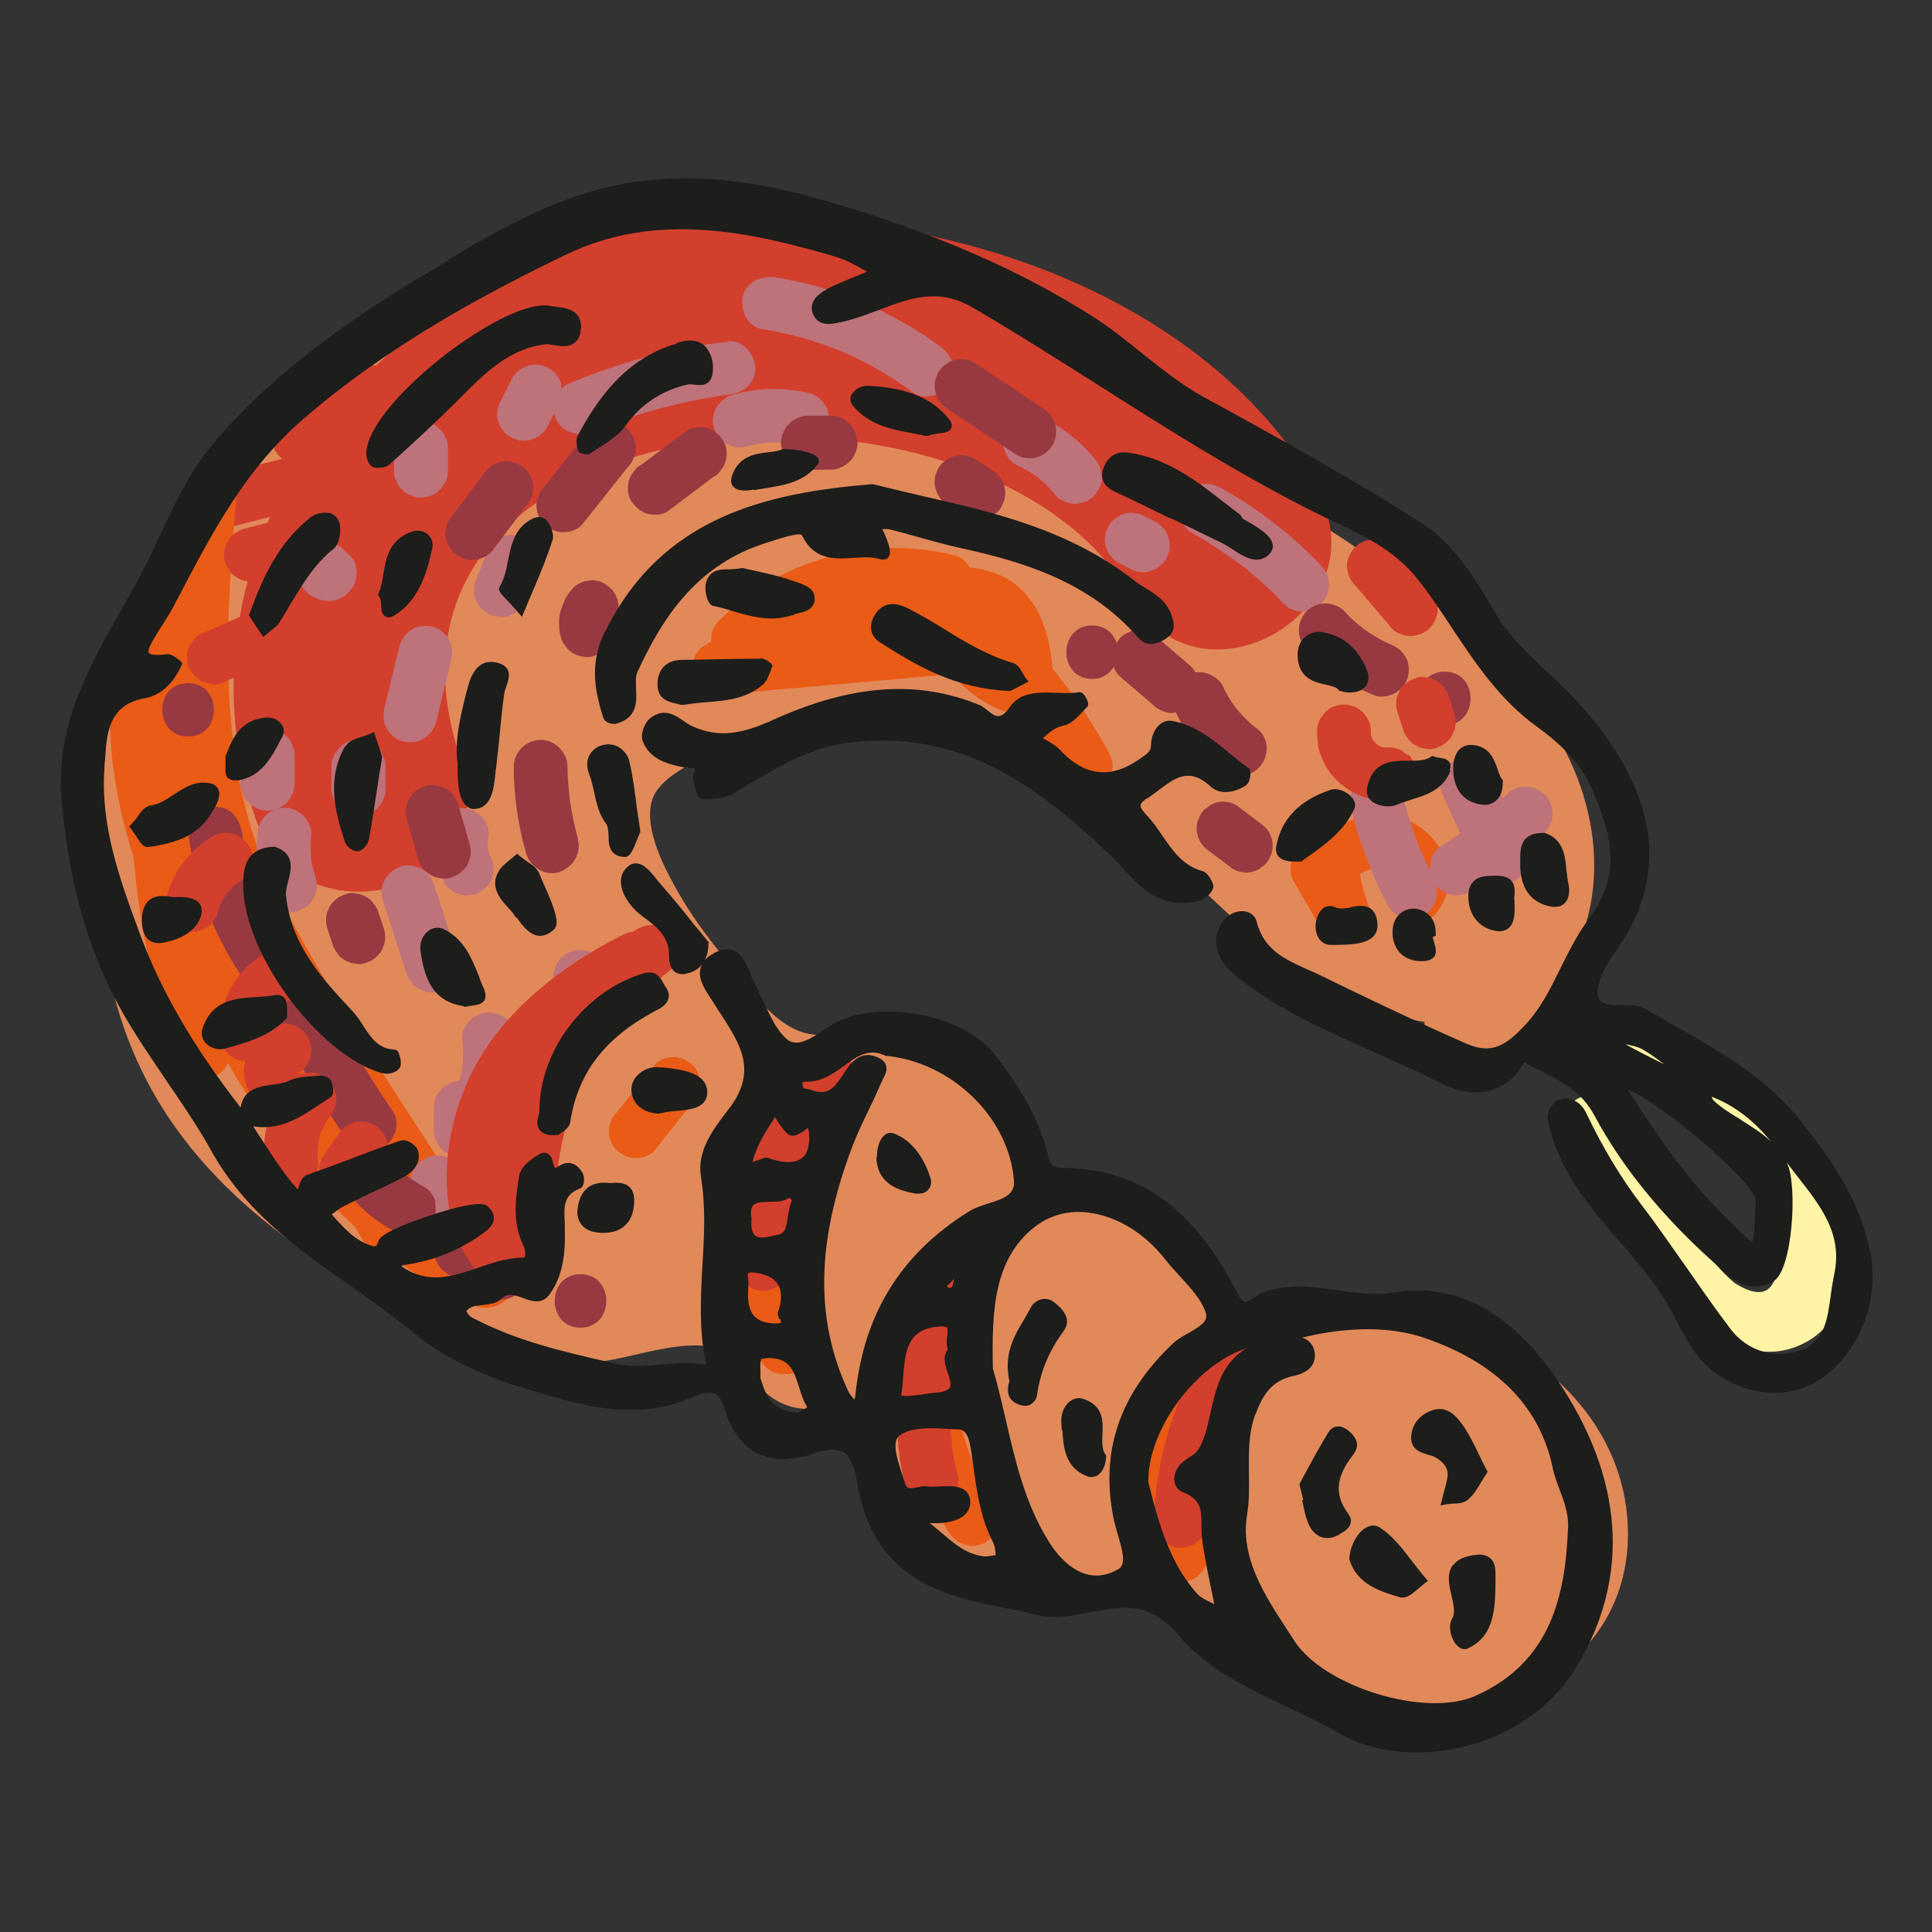 <?xml version="1.0" encoding="UTF-8"?>
<svg id="Laag_1" data-name="Laag 1" xmlns="http://www.w3.org/2000/svg" viewBox="0 0 64 64">
  <rect x="0" y="0" width="64" height="64" fill="#333333" stroke="none"/>
  <defs>
    <style>
      .cls-1 {
        fill: #1d1d1b;
      }

      .cls-1, .cls-2, .cls-3, .cls-4, .cls-5, .cls-6, .cls-7 {
        stroke-width: 0px;
      }

      .cls-2 {
        fill: #d23f2c;
      }

      .cls-3 {
        fill: #e18959;
      }

      .cls-4 {
        fill: #be727a;
      }

      .cls-5 {
        fill: #983941;
      }

      .cls-6 {
        fill: #fff4a6;
      }

      .cls-7 {
        fill: #ea5b16;
      }
    </style>
  </defs>
  <path class="cls-3" d="m48.83,44.06c-1.64-.6-3.45-.74-5.17-.56-.79.09-1.72.34-2.51.12-.92-.25-1.26-1.27-1.84-1.93-1.19-1.35-2.72-1.73-4.43-1.84-1.09-.07-.94-.92-1.13-1.81-.16-.73-.39-1.48-.76-2.14-.77-1.35-2.1-2.01-3.65-1.87-.98.09-2.09.52-3.04.05-.85-.42-1.49-1.35-2.08-2.07-.61-.74-1.2-1.5-1.69-2.34-.46-.79-1.21-2.17-.94-3.13.22-.78,1.33-1.25,1.99-1.58.89-.45,1.85-.77,2.83-.97,3.79-.81,7.63.27,10.54,2.78,2.84,2.43,5.14,5.52,8.83,6.74.46.15.93.27,1.41.34-.04.47.23,1.01.82,1.08,1.4.18,2.74-.58,3.34-1.86.04-.1.06-.2.07-.32,2.16-2.74,1.62-6.46-.36-9.16-2.31-3.14-5.91-5.34-9.15-7.39-3.51-2.23-7.02-4.59-10.73-6.49-3.44-1.75-7.28-3.01-11.18-2.67-4,.34-7.02,2.42-9.74,5.24-2.55,2.65-5.25,5.42-6.6,8.9-1.43,3.7-.86,8.17.15,11.91,1.03,3.82,3.43,6.43,6.64,8.61,1.58,1.08,3.21,2.2,4.99,2.93,1.7.7,3.32.73,5.1.36.84-.18,1.69-.43,2.56-.42,1.04,0,1.33.55,1.96,1.26.49.56,1.06.87,1.82.84.49-.02.97-.27,1.44-.08.52.21.76.81.92,1.31.52,1.57.71,3.17,2.35,3.97,1.55.75,3.35.46,4.98.84,3.89.92,7.14,4.01,11.32,3.86,3.16-.11,5.87-2.16,6.03-5.44.16-3.28-2.12-5.96-5.08-7.05l-.02-.03Z"/>
  <path class="cls-2" d="m43.64,16.22c-4.47-7.81-16.4-10.61-24.59-8.06-2.51.78-4.76,2.17-6.59,3.95-.12-.02-.23,0-.35.02-.44.1-.88.19-1.32.29-.21.04-.42.22-.53.41-.06.1-.1.21-.11.33-.02.1,0,.19,0,.28-.23.1-.47.2-.7.3-.11.05-.19.13-.25.23-.08.09-.13.19-.16.3-.06.21-.04.5.09.68.06.09.13.18.22.25-.7.18-1.41.35-2.11.53-.45.12-.76.64-.62,1.09.15.46.61.74,1.09.62.42-.11.83-.21,1.24-.32-1.34,3.06-1.66,6.55-.49,9.98,1.46,4.29,8.3,2.45,6.82-1.89-4.2-12.3,17.32-13.95,22.21-5.42,2.27,3.96,8.38.39,6.12-3.58h0Z"/>
  <path class="cls-7" d="m36.73,24.92c-.54-.98-1.16-1.9-1.86-2.77-.08-.79-.24-1.58-.7-2.23-.51-.73-1.25-1.04-2.05-1.12-.1-.19-.27-.36-.55-.42-2.77-.66-5.74.15-7.75,2.18-.23.23-.28.48-.26.7-.07.04-.14.07-.2.11-.74.4-.43,1.73.44,1.65,2.58-.23,5.15-.46,7.74-.69.57.69,1.35,1.2,2.27,1.39h.02c.5.67.97,1.37,1.38,2.12.55,1,2.08.11,1.53-.89h0Z"/>
  <path class="cls-7" d="m47.88,28.51c-.2-.53-.59-1.03-1.12-1.27-.79-.38-1.59-.26-2.34.06-.09-.04-.19-.06-.29-.05-.42.02-.75.31-.85.71-.03.02-.05.04-.09.05-.39.27-.58.77-.32,1.21.28.49.56.96.84,1.45.22.38.71.53,1.11.36.37-.16.67-.63.51-1.04-.12-.33-.22-.66-.27-1v-.05s.04-.02.05-.03c0,0,.04-.02.05-.02-.02,0-.03,0-.06.02.11-.04.2-.08.31-.11.05-.02.11-.03.16-.04h.27s.04.02.07.02c.03,0,.04.03.07.04,0,0,.02,0,.04.02l.02.02s.06.05.11.1c0,0,0,.02.02.04.02.03.03.05.04.08,0-.02,0-.03,0-.04,0,.02,0,.04.02.05v.04h0c-.11.16-.19.32-.19.52,0,.22.1.48.26.63.33.3.94.38,1.25,0,.26-.32.4-.63.44-1.03.03-.25-.02-.51-.11-.74h0Z"/>
  <path class="cls-7" d="m46.21,29.13h0s-.04.06,0,0Z"/>
  <path class="cls-7" d="m46.2,29.07h0s0,.04.02.05h0s0-.03-.02-.04h0Z"/>
  <path class="cls-7" d="m45.15,28.89c.08-.03.05-.02,0,0h0Z"/>
  <path class="cls-7" d="m22.94,35.28c-.17-.15-.39-.27-.63-.26-.22,0-.49.08-.63.26l-1.24,1.56c-.09.08-.15.18-.19.28-.05.11-.08.22-.08.35,0,.22.1.48.26.63.17.15.39.27.63.26.22,0,.49-.08.63-.26.42-.52.83-1.04,1.24-1.56.09-.08.15-.18.19-.28.05-.11.08-.22.08-.35,0-.22-.1-.48-.26-.63Z"/>
  <path class="cls-7" d="m28.01,36.28c-.31-.31-.96-.38-1.25,0-1.89,2.43-2.56,5.67-1.62,8.63.35,1.08,2.05.62,1.71-.47-.73-2.31-.34-4.97,1.16-6.9.29-.38.37-.89,0-1.25h0Z"/>
  <path class="cls-7" d="m32.97,49.87c-1.12-1.76-1.56-3.76-1.31-5.84.05-.48-.45-.89-.89-.89-.52,0-.83.41-.89.89-.27,2.34.29,4.75,1.56,6.74.26.41.79.57,1.21.32.4-.24.58-.81.32-1.21h0Z"/>
  <path class="cls-7" d="m39.64,47.72c.09-.43.22-.87.38-1.27.18-.43-.19-.99-.62-1.09-.51-.12-.9.16-1.09.62-.73,1.82-.74,3.95-.04,5.78.17.43.6.78,1.09.62.42-.13.8-.63.62-1.09-.15-.4-.27-.81-.35-1.24,0-.03-.06-.36-.04-.22,0-.09-.02-.19-.03-.27-.02-.23-.03-.46-.03-.69,0-.21,0-.43.04-.65,0-.04,0-.09.02-.14,0,.08,0,.07,0-.04.02-.11.04-.21.05-.32Z"/>
  <path class="cls-7" d="m16.88,42.05c-.11-.16-.2-.33-.31-.49-.04-.13-.12-.27-.23-.36-2.37-3.72-4.94-7.39-7-11.28-2.21-4.17-1.9-8.85-1.51-13.41.09-1.06-1.41-1.1-1.73-.24-.63,1.66-1.09,3.36-1.38,5.1-.41-.09-.84.08-.93.61-.35,2.14-.03,4.33.64,6.44.19,2.27.67,4.51,1.43,6.67.27.77,1.43.82,1.69.12,1.14,2,2.52,3.89,4.21,5.43.18.3.35.6.52.9.27.46.7.51,1.04.35.73.51,1.52.98,2.36,1.35.74.33,1.73-.39,1.21-1.21h0Z"/>
  <path class="cls-4" d="m17.73,18.17c-.05-.11-.13-.19-.23-.25-.09-.08-.19-.13-.3-.16-.08,0-.16-.02-.24-.04-.16,0-.31.04-.44.12-.06.04-.12.09-.18.14-.11.11-.19.24-.23.39l-.38.94c-.04.12-.04.24-.02.35,0,.12.04.23.11.33.05.11.13.19.23.25.09.08.19.13.3.16.08,0,.16.02.24.04.16,0,.31-.04.44-.12.06-.04.12-.09.18-.14.11-.11.19-.24.23-.39l.38-.94c.04-.12.04-.24.02-.35,0-.12-.04-.23-.11-.33Z"/>
  <path class="cls-4" d="m14.86,21.17c-.11-.19-.32-.36-.53-.41-.23-.05-.48-.04-.68.09-.19.12-.35.3-.41.53-.17.7-.34,1.39-.51,2.09-.05.23-.03.48.09.68.11.19.32.36.53.41.23.05.48.04.68-.09.19-.12.35-.3.41-.53.17-.7.34-1.39.51-2.09.05-.23.03-.48-.09-.68Z"/>
  <path class="cls-4" d="m12.69,25.05c-.04-.11-.1-.2-.19-.28-.08-.09-.18-.15-.28-.19-.11-.05-.22-.08-.35-.08-.08,0-.16.02-.24.04-.15.04-.28.12-.39.23-.04.06-.09.12-.14.18-.08.14-.12.28-.12.44v.75c0,.12.02.24.08.35.04.11.1.2.19.28.08.09.18.15.28.19.11.05.22.08.35.08.08,0,.16-.02.24-.04.15-.04.28-.12.39-.23.04-.06.09-.12.14-.18.08-.14.12-.28.12-.44v-.75c0-.12-.02-.24-.08-.35Z"/>
  <path class="cls-4" d="m16.22,28.34h0c-.03-.08-.04-.16-.06-.24,0-.11-.02-.22,0-.33,0,.03,0,.04,0,.07.03-.1.04-.2.02-.3,0-.12-.04-.23-.11-.33-.05-.11-.13-.19-.23-.25-.09-.08-.19-.13-.3-.16-.23-.05-.48-.04-.68.09-.19.12-.36.3-.41.53-.04.17-.06.35-.06.52,0,.18.03.35.04.51.04.27.15.53.27.77.05.11.13.19.23.25.09.08.19.13.3.16.12.04.24.04.35.02.12,0,.23-.04.33-.11.19-.12.35-.3.41-.53.05-.24.03-.47-.09-.68h0Z"/>
  <path class="cls-4" d="m15.17,31.75c-.27-.81-.52-1.63-.79-2.43-.07-.22-.2-.42-.41-.53-.19-.12-.47-.16-.68-.09-.44.14-.77.62-.62,1.09.27.81.52,1.63.79,2.43.07.22.2.42.41.53.19.12.47.16.68.09.44-.14.77-.62.62-1.09Z"/>
  <path class="cls-4" d="m10.47,29.11c-.07-.2-.12-.42-.16-.64-.03-.27-.03-.55,0-.82.03-.21-.12-.49-.26-.63-.15-.15-.41-.27-.63-.26-.23,0-.47.09-.63.26l-.14.18c-.08.14-.12.28-.12.44-.04.29-.04.58,0,.88.04.36.1.72.22,1.05.08.22.2.41.41.53.19.12.47.16.68.09s.42-.2.53-.41c.11-.2.17-.46.09-.68h0Z"/>
  <path class="cls-4" d="m9.68,24.67c-.04-.11-.1-.2-.19-.28-.08-.09-.18-.15-.28-.19-.11-.05-.22-.08-.35-.08l-.24.04c-.15.04-.28.12-.39.23-.16.18-.26.39-.26.63v.94c0,.12.02.24.08.35.04.11.1.2.19.28.08.09.18.15.28.19.11.05.22.08.35.08.08,0,.16-.02.24-.04.15-.04.28-.12.39-.23.16-.18.26-.39.26-.63v-.94c0-.12-.02-.24-.08-.35Z"/>
  <path class="cls-4" d="m11.79,18.75c-.03-.12-.08-.21-.16-.3-.04-.06-.1-.1-.16-.14l-.07-.09c-.11-.11-.24-.19-.39-.23-.08,0-.16-.02-.24-.04-.16,0-.31.04-.44.12-.15.1-.25.19-.35.35-.1.16-.12.29-.13.48h0c0,.08.04.35.04.24v.02c.03.08.06.15.1.23,0,0,0,0,0,.02.11.16.2.27.37.36h.02c.07.04.15.07.23.1h.02s.16.03.24.04h0c.17,0,.33-.04.48-.13.07-.04.14-.09.19-.15s.12-.12.15-.19c.06-.1.1-.21.11-.33.03-.12.02-.24-.02-.35h0Z"/>
  <path class="cls-4" d="m14.76,14.5c-.04-.11-.1-.2-.19-.28-.08-.09-.18-.15-.28-.19-.11-.05-.22-.08-.35-.08l-.24.04c-.15.04-.28.12-.39.23-.04.06-.09.12-.14.18-.08.14-.12.28-.12.44v.75c0,.12.02.24.08.35.04.11.1.2.19.28.08.09.18.15.28.19.11.05.22.08.35.08l.24-.04c.15-.04.28-.12.39-.23.04-.06.09-.12.14-.18.08-.14.12-.28.12-.44v-.75c0-.12-.02-.24-.08-.35Z"/>
  <path class="cls-4" d="m24.13,11.32c-1.86.2-3.63.68-5.36,1.42-.07.03-.12.09-.18.14,0-.05,0-.1,0-.15-.03-.12-.08-.21-.16-.3-.06-.1-.14-.17-.25-.23-.07-.03-.14-.06-.21-.09-.16-.04-.31-.04-.47,0-.07.03-.14.06-.21.09-.13.08-.24.19-.32.32-.12.25-.25.5-.38.75-.06.1-.1.21-.11.33-.03.12-.02.24.02.35.03.12.08.21.16.3.06.1.14.17.25.23.07.03.14.06.21.09.16.04.31.04.47,0,.07-.03.14-.06.21-.09.13-.08.24-.19.32-.32.08-.16.16-.32.24-.48.02.1.04.19.09.27.28.44.75.51,1.21.32t.04-.02c.05-.03.12-.04.17-.07.09-.04.17-.07.26-.1.19-.08.4-.15.6-.21.37-.12.75-.24,1.13-.34.38-.1.76-.19,1.15-.27.21-.04.42-.08.63-.11,0,0,.12-.02.16-.03.11-.02.22-.03.33-.04.46-.05.91-.37.89-.89-.02-.43-.39-.94-.89-.89h0Z"/>
  <path class="cls-4" d="m19.67,14.27h0s-.05.02,0,0Z"/>
  <path class="cls-4" d="m27.34,13.43c-.12-.19-.3-.35-.53-.41-.84-.19-1.71-.18-2.54.06-.21.06-.42.21-.53.41-.12.19-.16.47-.09.68.14.45.61.75,1.09.62.16-.04.33-.08.49-.11.29-.03.58-.03.88,0,.08,0,.15.03.23.04.23.05.48.04.68-.09.19-.11.36-.32.41-.53.05-.23.04-.48-.09-.68h0Z"/>
  <path class="cls-4" d="m31.14,11.47c-1.6-1.17-3.49-1.97-5.44-2.28-.45-.07-.97.12-1.09.62-.1.42.13,1.01.62,1.09,1.9.31,3.46.96,5.03,2.11.37.27,1,.08,1.21-.32.25-.46.08-.92-.32-1.21h0Z"/>
  <path class="cls-4" d="m36.46,15.55c-.04-.15-.12-.28-.23-.39-.22-.28-.48-.52-.76-.74-.28-.22-.58-.41-.91-.55-.1-.06-.21-.1-.33-.11-.12-.03-.24-.02-.35.02-.2.05-.42.21-.53.41-.11.2-.16.45-.09.68.06.2.2.44.41.53.25.11.48.25.69.4.23.19.44.39.62.62.08.09.18.15.28.19.11.05.22.08.35.08.22,0,.48-.1.63-.26.15-.17.27-.39.26-.63,0-.08-.02-.16-.04-.24h0Z"/>
  <path class="cls-4" d="m38.72,17.83c-.03-.07-.06-.14-.09-.21-.08-.13-.19-.24-.32-.32-.12-.06-.25-.12-.38-.19-.1-.06-.21-.1-.33-.11-.12-.03-.24-.02-.35.02-.12.03-.21.08-.3.16-.1.06-.17.14-.23.25-.03.07-.06.14-.09.21-.04.16-.04.31,0,.47.03.07.06.14.09.21.08.13.19.24.32.32.12.06.25.12.38.19.1.06.21.1.33.11.12.03.24.02.35-.02.12-.03.21-.08.3-.16.1-.06.17-.14.23-.25.03-.07.06-.14.09-.21.04-.16.04-.31,0-.47Z"/>
  <path class="cls-4" d="m43.77,18.74c-.98-1.03-2.12-1.91-3.37-2.6-.41-.22-.98-.12-1.21.32-.22.42-.12.97.32,1.21.58.32,1.12.69,1.65,1.08.02.02.04.03.06.04.06.05.13.11.19.16.12.11.26.21.38.33.26.23.5.47.73.72.32.34.94.35,1.25,0,.33-.36.35-.89,0-1.25h0Z"/>
  <path class="cls-4" d="m51.17,26.32c-.17-.15-.39-.27-.63-.26-.23,0-.47.09-.63.26-.04.04-.09.09-.13.14-.14-.31-.28-.63-.42-.94-.09-.19-.34-.35-.53-.41-.21-.06-.5-.04-.68.09s-.35.3-.41.53c-.05.25-.02.45.09.68.18.4.36.81.54,1.2-.19.13-.39.27-.59.39-.28.15-.43.49-.42.81-.07-.14-.14-.27-.2-.42-.03-.06-.04-.14-.09-.19-.05-.13-.11-.26-.15-.39-.19-.5-.34-1-.46-1.51-.11-.45-.65-.76-1.09-.62-.47.15-.73.6-.62,1.09.27,1.12.69,2.2,1.22,3.22.21.41.82.57,1.21.32.35-.22.48-.6.39-.97.28.32.72.42,1.11.2.2-.11.4-.23.58-.35.07.04.14.08.21.1.21.06.5.04.68-.09s.35-.3.41-.53c.04-.16.02-.31-.02-.46.22-.2.43-.41.63-.63.16-.18.26-.39.26-.63,0-.22-.1-.48-.26-.63h0Z"/>
  <path class="cls-4" d="m19.85,31.73c-.15-.15-.41-.27-.63-.26-.23,0-.47.09-.63.26-.16.18-.26.39-.26.63v1.32c0,.23.1.47.26.63.15.15.41.27.63.26.23,0,.47-.09.63-.26.16-.18.26-.39.26-.63v-1.32c0-.23-.1-.47-.26-.63Z"/>
  <path class="cls-4" d="m17.1,34.43c0-.12-.02-.24-.08-.35-.04-.11-.1-.2-.19-.28-.15-.15-.41-.27-.63-.26-.23,0-.47.09-.63.26-.15.16-.29.4-.26.63.04.33.04.65,0,.97-.02.13-.06.27-.09.41-.07,0-.13.02-.2.03-.15.04-.28.12-.39.23-.04.06-.09.12-.14.18-.08.14-.12.28-.12.44v.75c0,.12.02.24.08.35.04.11.1.2.19.28.08.09.18.15.28.19.11.05.22.08.35.08.08,0,.16-.02.24-.04.15-.04.28-.12.39-.23.04-.06.09-.12.14-.18.08-.14.12-.28.12-.44v-.26c.34-.05.61-.28.73-.63.22-.67.3-1.42.21-2.12h0Z"/>
  <path class="cls-4" d="m15.64,39.28c-.13-.19-.26-.37-.39-.56-.05-.11-.13-.19-.23-.25-.09-.08-.19-.13-.3-.16-.12-.04-.24-.04-.35-.02-.12,0-.23.04-.33.11-.06.04-.12.09-.18.14-.11.11-.19.24-.23.39,0,.08-.02.16-.04.24,0,.16.04.31.12.44.13.19.26.37.39.56.05.11.13.19.23.25.09.08.19.13.3.16.12.04.24.04.35.02.12,0,.23-.04.33-.11.06-.04.12-.09.18-.14.11-.11.19-.24.23-.39,0-.08.02-.16.04-.24,0-.16-.04-.31-.12-.44Z"/>
  <path class="cls-5" d="m6.23,22.63c-1.14,0-1.14,1.77,0,1.77s1.14-1.77,0-1.77Z"/>
  <path class="cls-5" d="m14.44,39.83c-.07-.21-.2-.42-.41-.53-.19-.1-.36-.21-.53-.34-.21-.17-.4-.36-.57-.57-.09-.12-.17-.25-.24-.37h0c.38-.24.6-.81.32-1.21-.87-1.25-1.62-2.58-2.25-3.97-.12-.25-.38-.38-.66-.42-.03-.19-.1-.36-.23-.52-.04-.04-.06-.08-.1-.12t-.02-.03c-.06-.09-.13-.18-.19-.27-.12-.19-.25-.37-.36-.56-.2-.35-.39-.71-.56-1.08-.02-.04-.07-.18-.08-.19-.04-.11-.08-.2-.12-.31-.06-.19-.12-.37-.17-.56-.06-.21-.12-.42-.16-.65-.03-.11-.04-.21-.06-.33,0-.04-.05-.37-.03-.18-.06-.46-.36-.91-.89-.89-.42.02-.95.39-.89.89.26,2.04,1.05,3.91,2.35,5.51.12.15.31.22.5.24.02.12.04.23.1.35.61,1.35,1.35,2.66,2.2,3.88h0c-.19.12-.35.3-.41.53-.05.24-.03.46.09.68.44.84,1.18,1.57,2.03,1.99.21.11.44.15.68.09.2-.05.42-.21.53-.41.11-.2.16-.45.09-.68h0Z"/>
  <path class="cls-5" d="m17.44,41.93c-.07-.22-.2-.42-.41-.53-.44-.25-.89-.5-1.32-.74-.2-.12-.46-.15-.68-.09-.2.05-.42.21-.53.41-.11.2-.16.45-.09.68.07.22.2.42.41.53l1.32.74c.2.12.46.15.68.09.2-.05.42-.21.53-.41.11-.2.16-.45.09-.68Z"/>
  <path class="cls-5" d="m19.23,42.21c-1.14,0-1.14,1.77,0,1.77s1.14-1.77,0-1.77Z"/>
  <path class="cls-5" d="m12.73,30.81c-.06-.19-.12-.37-.19-.57-.03-.12-.08-.21-.16-.3-.06-.1-.14-.17-.25-.23-.1-.06-.21-.1-.33-.11-.12-.03-.24-.02-.35.02-.07.03-.14.06-.21.09-.13.08-.24.19-.32.32-.03.07-.06.14-.09.21-.04.16-.04.31,0,.47.06.19.12.37.19.57.03.12.08.21.16.3.06.1.14.17.25.23.1.06.21.1.33.11.12.03.24.02.35-.02.07-.03.14-.06.21-.09.13-.08.24-.19.32-.32.03-.07.06-.14.09-.21.04-.16.04-.31,0-.47Z"/>
  <path class="cls-5" d="m15.56,27.98c-.12-.44-.25-.88-.38-1.32-.06-.21-.21-.42-.41-.53-.1-.06-.21-.1-.33-.11-.12-.03-.24-.02-.35.02-.21.07-.42.2-.53.41-.11.21-.16.45-.09.68l.38,1.32c.06.21.21.42.41.53.1.06.21.1.33.11.12.03.24.02.35-.02.21-.07.42-.2.53-.41.12-.21.16-.45.09-.68Z"/>
  <path class="cls-5" d="m19.15,27.8c-.12-.42-.2-.84-.27-1.27-.04-.37-.08-.75-.08-1.13,0-.46-.41-.9-.89-.89s-.89.39-.89.89c0,.96.14,1.94.41,2.87.12.44.63.77,1.09.62.45-.15.75-.61.62-1.09h0Z"/>
  <path class="cls-5" d="m20.41,20.46c.05-.11.08-.22.08-.35s-.02-.24-.08-.35c-.04-.11-.1-.2-.19-.28-.06-.04-.12-.09-.18-.14-.14-.08-.28-.12-.44-.12l-.24.04c-.15.04-.28.12-.39.23-.07.08-.13.17-.19.25-.02.03-.04.06-.05.1-.06.12-.12.27-.16.4-.04.14-.05.28-.05.43s.02.3.06.44c.03.12.08.21.16.3.06.1.14.17.25.23.1.06.21.1.33.11.12.03.24.02.35-.02.07-.03.14-.06.21-.09.13-.08.24-.19.32-.32.03-.07.06-.14.09-.21.04-.14.04-.27,0-.42v-.02s.02-.04.04-.06c0,0-.02.03-.03.04v-.02c.04-.05.09-.11.12-.18h0Z"/>
  <path class="cls-5" d="m20.8,14.22c-.17-.15-.39-.27-.63-.26-.22,0-.48.08-.63.26-.5.63-1,1.26-1.5,1.89-.09.08-.15.18-.19.28-.05.11-.08.22-.08.35,0,.22.1.48.26.63.17.15.39.27.63.26.22,0,.48-.08.63-.26.5-.63,1-1.26,1.5-1.89.09-.08.15-.18.19-.28.05-.11.08-.22.08-.35,0-.22-.1-.48-.26-.63Z"/>
  <path class="cls-5" d="m17.63,15.93c-.05-.2-.21-.42-.41-.53-.2-.11-.45-.16-.68-.09-.07.03-.14.06-.21.09-.13.08-.24.19-.32.32-.38.5-.75,1-1.13,1.5-.06.1-.1.21-.11.33-.03.12-.02.24.02.35.05.2.21.42.41.53.2.11.45.16.68.09.07-.03.14-.06.21-.09.13-.08.24-.19.32-.32.38-.5.75-1,1.13-1.5.06-.1.1-.21.11-.33.03-.12.02-.24-.02-.35Z"/>
  <path class="cls-5" d="m41.94,24.58c-.03-.07-.06-.14-.09-.21-.07-.12-.18-.22-.3-.3,0,0,.02.02.04.03-.25-.19-.46-.42-.66-.66-.17-.23-.32-.47-.43-.73-.09-.19-.34-.35-.53-.41-.12-.04-.25-.04-.37-.02-.04-.06-.06-.12-.12-.18l-1.12-.96c-.08-.09-.18-.15-.28-.19-.11-.05-.22-.08-.35-.08s-.24.02-.35.08c-.11.04-.2.1-.28.19-.04.04-.07.11-.11.16-.11-.32-.37-.58-.81-.58-1.14,0-1.14,1.77,0,1.77.35,0,.58-.18.71-.4.04.12.11.22.19.3.37.32.74.64,1.12.96.08.09.18.15.28.19.11.05.22.08.35.08.04,0,.08-.02.12-.03h0c.36.81.97,1.47,1.68,1.98.18.12.48.14.68.09.2-.05.42-.21.53-.41.11-.2.16-.45.09-.68h0Z"/>
  <path class="cls-5" d="m33.27,16.1c-.03-.07-.06-.14-.09-.21-.08-.13-.19-.24-.32-.32l-.57-.37c-.1-.06-.21-.1-.33-.11-.12-.03-.24-.02-.35.02-.12.03-.21.08-.3.16-.1.06-.17.14-.23.25-.03.07-.06.14-.09.21-.04.16-.04.31,0,.47.03.07.06.14.09.21.08.13.19.24.32.32l.57.37c.1.06.21.1.33.11.12.03.24.02.35-.02.12-.03.21-.08.3-.16.1-.06.17-.14.23-.25.03-.07.06-.14.09-.21.04-.16.04-.31,0-.47Z"/>
  <path class="cls-5" d="m34.55,13.53c-.75-.5-1.5-1.01-2.26-1.51-.19-.12-.48-.15-.68-.09-.2.05-.42.21-.53.41-.24.44-.1.94.32,1.21.75.5,1.5,1.01,2.26,1.51.19.12.48.15.68.09.2-.05.42-.21.53-.41.24-.44.1-.94-.32-1.21Z"/>
  <path class="cls-5" d="m28.37,14.42c-.04-.15-.12-.28-.23-.39-.06-.04-.12-.09-.18-.14-.14-.08-.28-.12-.44-.12h-.75c-.12,0-.24.02-.35.08-.11.04-.2.1-.28.19-.09.08-.15.18-.19.28-.05.11-.08.22-.08.35,0,.08.02.16.04.24.04.15.12.28.23.39.06.04.12.09.18.14.14.08.28.12.44.12h.75c.12,0,.24-.02.35-.08.11-.04.2-.1.28-.19.09-.08.15-.18.19-.28.05-.11.08-.22.08-.35l-.04-.24Z"/>
  <path class="cls-5" d="m23.95,14.59c-.12-.19-.3-.35-.53-.41-.21-.05-.5-.05-.68.09l-1.5,1.13c-.11.05-.19.13-.25.23-.08.09-.13.19-.16.3-.06.21-.04.5.09.68s.3.35.53.41c.21.05.5.05.68-.09.5-.38,1-.75,1.5-1.13.11-.05.19-.13.25-.23.08-.09.13-.19.16-.3.06-.21.04-.5-.09-.68Z"/>
  <path class="cls-5" d="m42.13,27.78c-.03-.07-.06-.14-.09-.21-.08-.13-.19-.24-.32-.32-.25-.19-.5-.38-.75-.57-.1-.06-.21-.1-.33-.11-.12-.03-.24-.02-.35.02-.12.03-.21.08-.3.16-.1.06-.17.14-.23.25-.03.07-.06.14-.09.21-.04.16-.04.31,0,.47.03.07.06.14.09.21.08.13.19.24.32.32.25.19.5.38.75.57.1.06.21.1.33.11.12.03.24.02.35-.02.12-.03.21-.08.3-.16.1-.06.17-.14.23-.25.03-.07.06-.14.09-.21.04-.16.04-.31,0-.47Z"/>
  <path class="cls-5" d="m46.55,21.74c-.04-.06-.09-.12-.14-.18-.08-.08-.18-.13-.27-.18-.36-.15-.7-.35-1.01-.58-.21-.17-.42-.35-.59-.55-.15-.16-.41-.26-.63-.26s-.48.1-.63.26c-.34.37-.34.89,0,1.25.31.35.66.64,1.04.9s.8.47,1.23.64c.19.08.5.02.68-.09.19-.11.36-.32.41-.53.05-.23.04-.48-.09-.68h0Z"/>
  <path class="cls-5" d="m47.86,22.25c-1.14,0-1.14,1.77,0,1.77s1.14-1.77,0-1.77Z"/>
  <path class="cls-2" d="m28.23,35.2c-.35-.35-.89-.32-1.25,0-1.87,1.62-2.88,4.21-2.58,6.67.05.48.36.89.89.89.43,0,.95-.41.89-.89-.06-.53-.07-1.07,0-1.61h0v-.04c0-.08.03-.15.04-.23.03-.12.05-.24.08-.36.07-.27.15-.53.25-.8.07-.19.13-.34.27-.58.12-.23.26-.46.41-.67.19-.27.21-.3.43-.55.19-.2.38-.4.59-.58.36-.31.32-.93,0-1.25h0Z"/>
  <path class="cls-2" d="m32.06,42.22c-.41-.24-.98-.11-1.21.32-1.12,2.06-1.43,4.51-.84,6.78.12.46.63.74,1.09.62.47-.13.73-.63.62-1.09-.47-1.81-.24-3.76.66-5.42.23-.42.11-.96-.32-1.21h0Z"/>
  <path class="cls-2" d="m41.1,44.45c-.43-.23-.95-.11-1.21.32-1.04,1.68-1.61,3.64-1.66,5.61,0,.46.42.9.89.89.49-.02.88-.39.89-.89.04-1.66.51-3.27,1.42-4.72.25-.4.1-.99-.32-1.21h0Z"/>
  <path class="cls-2" d="m22.19,30.89c-.36-.36-.85-.29-1.23-.02-.11,0-.22.04-.34.1-2.12,1.08-4.15,2.66-5.14,4.88-.96,2.15-1.13,5.3.95,6.88.38.29.99.06,1.21-.32.07-.12.11-.24.12-.35.04,0,.07,0,.11-.02.51-.14.68-.61.62-1.09-.45-3.34,1.08-6.75,3.71-8.81.38-.29.31-.95,0-1.25Z"/>
  <path class="cls-2" d="m8.25,28.03c-.12-.19-.3-.35-.53-.41s-.48-.04-.68.09c-.2.12-.39.27-.57.42-.18.16-.32.35-.46.53-.1.13-.18.27-.25.42-.1.22-.19.44-.25.67s-.04.48.09.68c.11.19.32.36.53.41.23.05.48.04.68-.09.19-.12.35-.3.41-.53.02-.09.05-.18.09-.27.06-.12.12-.24.2-.35.1-.12.19-.22.31-.31.04-.03.07-.05.11-.07.19-.12.35-.31.41-.53.06-.21.04-.5-.09-.68h0Z"/>
  <path class="cls-2" d="m10.67,37.43c.08-.17.17-.34.28-.48-.02.03-.04.05-.05.07.14-.18.24-.36.24-.6,0-.22-.1-.48-.26-.63-.17-.15-.39-.27-.63-.26-.11,0-.22.03-.33.06,0-.03,0-.05,0-.07,0,0,.03,0,.04-.03.1-.06.17-.14.23-.25.06-.1.1-.21.11-.33.03-.12.02-.24-.02-.35-.07-.21-.2-.42-.41-.53-.2-.11-.46-.17-.68-.09-.04,0-.07.04-.11.05.02-.11.04-.2.08-.31.04-.1.1-.19.16-.27.07-.08.15-.16.23-.23.19-.12.34-.3.4-.52.06-.21.04-.5-.09-.68s-.3-.35-.53-.41-.48-.04-.68.09c-.42.27-.8.66-1.03,1.12-.23.46-.37.97-.34,1.49.02.24.09.45.26.63.14.14.37.25.58.25,0,.08-.03.15-.04.22v.16c.03.26.07.5.22.73.05.11.13.19.23.25.09.08.19.13.3.16.08.03.16.02.25,0-.08.17-.16.33-.21.51-.15.53-.15,1.05-.06,1.58.04.2.24.42.41.53.19.12.47.16.68.09s.42-.2.53-.41c.03-.07.06-.14.09-.21.03-.11.03-.2.02-.31-.03-.19-.02-.38,0-.58.03-.15.07-.31.12-.45h0Z"/>
  <path class="cls-2" d="m12.82,37.8c-.03-.12-.08-.21-.16-.3-.06-.1-.14-.17-.25-.23-.07-.03-.14-.06-.21-.09-.16-.04-.31-.04-.47,0-.07.03-.14.06-.21.09-.13.08-.24.19-.32.32-.17.24-.34.48-.5.71-.06.1-.1.21-.11.33-.03.12-.02.24.02.35.03.12.08.21.16.3.06.1.14.17.25.23.07.03.14.06.21.09.16.04.31.04.47,0,.07-.03.14-.06.21-.09.13-.08.24-.19.32-.32.17-.24.34-.48.5-.71.06-.1.1-.21.11-.33.03-.12.02-.24-.02-.35Z"/>
  <path class="cls-2" d="m9.26,20.72c-.12-.19-.3-.35-.53-.41l-.24-.04c-.16,0-.31.04-.44.12-.47.2-.94.42-1.42.62-.11.05-.19.13-.25.23-.08.09-.13.19-.16.3-.06.21-.04.5.09.68s.3.35.53.41l.24.04c.16,0,.31-.04.44-.12.47-.2.94-.42,1.42-.62.11-.05.19-.13.25-.23.08-.09.13-.19.16-.3.06-.21.04-.5-.09-.68Z"/>
  <path class="cls-2" d="m10.88,17.7c-.07-.21-.2-.42-.41-.53-.21-.12-.44-.15-.68-.09-.58.15-1.14.29-1.72.44-.21.05-.42.22-.53.41s-.16.47-.09.68.2.42.41.53c.21.12.44.15.68.09.58-.15,1.14-.29,1.72-.44.21-.05.42-.22.53-.41s.16-.47.09-.68Z"/>
  <path class="cls-2" d="m46.64,25.02c-.06-.04-.12-.09-.18-.14-.14-.08-.28-.12-.44-.12h-.19s-.06-.02-.1-.03c-.04-.03-.09-.04-.12-.07l-.11-.11s-.04-.07-.06-.11c0-.04-.02-.07-.03-.11v-.1c.02-.22-.11-.48-.26-.63s-.41-.27-.63-.26c-.23,0-.47.09-.63.26l-.14.18c-.08.14-.12.28-.12.44,0,.18.02.35.04.53.03.17.1.32.17.47.11.25.28.48.48.66.26.25.54.41.87.53.17.06.34.08.5.1.11,0,.21.02.32,0,.12,0,.24-.02.35-.08.11-.04.2-.1.28-.19.15-.15.27-.41.26-.63,0-.23-.09-.47-.26-.63v.02Z"/>
  <path class="cls-2" d="m48.19,23.69c-.07-.2-.13-.41-.2-.61-.03-.12-.08-.21-.16-.3-.06-.1-.14-.17-.25-.23-.1-.06-.21-.1-.33-.11-.12-.03-.24-.02-.35.02-.07.03-.14.06-.21.09-.13.08-.24.19-.32.32-.03.07-.06.14-.09.21-.04.16-.04.31,0,.47.07.2.13.41.2.61.03.12.08.21.16.3.06.1.14.17.25.23.1.06.21.1.33.11.12.03.24.02.35-.02.07-.03.14-.06.21-.09.13-.08.24-.19.32-.32.03-.07.06-.14.09-.21.04-.16.04-.31,0-.47Z"/>
  <path class="cls-2" d="m47.58,19.94c-.04-.15-.12-.28-.23-.39-.41-.47-.81-.95-1.21-1.42-.14-.17-.42-.26-.63-.26s-.48.1-.63.26c-.15.17-.27.39-.26.63,0,.08.02.16.04.24.04.15.12.28.23.39.41.47.81.95,1.21,1.42.14.17.42.26.63.26s.48-.1.63-.26c.16-.17.27-.39.26-.63,0-.08-.02-.16-.04-.24Z"/>
  <path class="cls-6" d="m61.08,40.4c-.36-1.52-1.26-2.94-2.39-4-1.35-1.27-3.03-2.04-4.87-2.27-.86-.11-1.22,1.29-.44,1.65,1.97.9,4.04,1.99,5.04,4.02.2.42.35.88.42,1.34.05.4.1,1.02-.12,1.39-.26.45-.78.27-1.25-.02-.42-.35-.78-.79-.98-1.07-1.12-1.51-2.13-3.11-3.05-4.74-.56-.99-2.09-.11-1.53.89.98,1.76,2.07,3.5,3.31,5.09.02.19.08.39.24.52.3.26.63.5.98.72.95.74,2.12,1.17,3.29.59,1.5-.73,1.71-2.66,1.36-4.1h0Z"/>
  <path class="cls-1" d="m61.94,41.45c-.29-1.61-1.25-3-2.24-4.26-1.15-1.46-2.67-2.33-4.15-3.17-.35-.2-.71-.4-1.05-.61-.18-.11-.43-.11-.71-.11-.32,0-.68,0-.81-.19-.1-.14-.07-.42.08-.81.11-.28.29-.54.47-.8l.08-.12c1.73-2.51,1.27-5.26-1.36-8.14-.32-.35-.66-.67-1-.98-.61-.58-1.25-1.17-1.66-1.86l-.05-.09c-.66-1.12-1.35-2.28-2.43-2.97-2.26-1.44-4.51-2.7-7.24-4.19-.73-.4-1.39-.93-2.03-1.44-.5-.4-1-.81-1.54-1.16-2.45-1.58-5.38-2.86-8.93-3.89-2.22-.65-4.06-.87-5.82-.7-2.55.25-4.69,1.43-6.84,2.73-2.57,1.55-5.5,3.42-7.7,6.07-.73.89-1.22,1.92-1.69,2.93-.18.37-.35.76-.55,1.14-.25.49-.52.97-.8,1.45-1.05,1.87-2.14,3.79-1.93,6.21.21,2.43.74,4.49,1.62,6.29.5,1.04,1.18,2.02,1.82,2.97.51.75,1.05,1.53,1.49,2.32,1.13,2.06,2.9,3.31,4.62,4.51.69.49,1.4.99,2.06,1.53.93.77,2.07,1.36,3.5,1.81l.15.04c1.84.58,3.75,1.17,5.65.32.33-.15.57-.19.72-.12.19.08.27.33.37.62l.03.09c.47,1.31,1.5,1.76,2.92,1.27.42-.15.73-.16.94-.04.29.17.39.61.48,1.09.16.91.46,1.62.91,2.18,1.05,1.31,2.55,1.61,3.98,1.9.35.07.72.14,1.07.23.58.14,1.17.03,1.73-.09,1.02-.2,1.97-.4,2.97.79.89,1.07,2.27,1.73,3.62,2.37.58.27,1.17.56,1.71.87.72.41,1.6.61,2.53.61,1.97,0,4.12-.92,5.28-2.81,1.82-2.99,1.59-6.3-.67-9.6-1.05-1.53-2.83-3.26-5.34-2.83-.62.11-1.27.02-1.88-.07-.81-.12-1.64-.23-2.48.07-.09.03-.17.09-.26.15-.12.09-.27.19-.36.16-.07-.02-.13-.12-.18-.19-1.48-2.92-3.29-4.23-5.87-4.24-.24,0-.37-.1-.42-.3-.27-1.15-.83-2.22-1.8-3.46-1.08-1.39-4.07-1.89-5.51-.91l-.11.07c-.5.35-.95.61-1.27.33-.34-.3-.54-.75-.76-1.22-.1-.2-.19-.41-.29-.6-.05-.1-.11-.22-.15-.34-.13-.32-.27-.68-.59-.79-.19-.06-.42-.02-.68.14-.22.13-.35.29-.39.49-.08.35.17.71.38,1.03.05.07.1.15.14.22.06.1.12.19.19.29.62.97,1.16,1.82.29,3.02-.05.07-.11.14-.17.22-.42.56-.95,1.26-.81,2.11.16.96.11,1.95.05,2.9-.06,1.09-.12,2.2.12,3.28,0,0,0,.03-.02.05-.5-.12-.98-.06-1.46-.02s-.98.1-1.49-.02l-.21-.05c-1.63-.37-3.16-.73-4.6-1.5-.07-.04-.16-.17-.16-.2.02-.04.12-.12.22-.15.1-.03.21-.04.33-.05.22-.03.45-.05.6-.2.2-.2.41-.15.73-.03.27.1.6.22.85-.09.5-.65.55-1.5.53-2.17,0-.08,0-.15,0-.23-.04-.57-.03-.93.5-1.14.05-.02.09-.06.11-.12.04-.1.04-.29-.03-.41-.26-.42-.57-.33-.73-.24-.03.02-.05.04-.07.04-.03.02-.08.05-.09.05,0,0-.02,0-.05-.07,0-.02-.02-.06-.03-.1-.03-.12-.06-.26-.19-.31-.09-.04-.18-.03-.29.04-.13.08-.58.35-.64.69-.12.72-.24,1.53.13,2.31.09.19.08.38.04.41h-.04c-.51,0-1.02.17-1.5.34-.84.28-1.63.55-2.48-.02-.02,0-.04-.03-.05-.05.02,0,.04-.02.06-.02,1.02-.14,1.94-.52,2.74-1.13.21-.16.26-.33.26-.43,0-.15-.08-.29-.23-.41-.06-.04-.18-.13-.99.06-.67.17-2.43.73-2.59,1.08-.02.04-.03.07-.04.11-.03.08-.08.11-.16.09-.59-.17-.96-.6-1.36-1.05h0s.04-.03.05-.04c.12-.09.24-.18.36-.24.27-.13.55-.27.82-.4.4-.19.81-.37,1.19-.58.29-.16.56-.47.43-.87-.04-.12-.19-.23-.29-.28s-.19-.06-.27-.04c-.65.22-1.3.47-1.93.71-.39.15-.79.29-1.18.43-.17.06-.23.25-.27.39,0,.03-.02.06-.04.09h0c-.45-.5-.83-1.1-1.2-1.67-.09-.14-.19-.28-.27-.42.88.15,1.57-.3,2.22-.74.11-.07.22-.15.34-.22.18-.12.03-.51.03-.53-.05-.13-.26-.19-.37-.19-.09,0-.18.02-.26.02-.27.02-.55.04-.8.16-.14.07-.34.1-.53.12-.42.06-.96.14-1.05.76-1.58-2.04-2.66-3.9-3.36-5.82-.64-1.73-1.29-3.52-1.15-5.43,0-.08,0-.17.02-.26.05-.87.11-1.84,1.32-2.05.5-.09.92-.46,1.2-1.06l.04-.08-.04-.07s-.28-.27-.47-.25c-.5.07-.59-.03-.6-.04-.07-.11.19-.5.28-.66l.12-.19c.13-.2.27-.42.39-.64l.16-.3c1.16-2.22,2.26-4.32,4.18-5.97,2.88-2.49,6.15-4.21,8.68-5.43,3.05-1.48,6.24-.73,8.99.08.29.09.56.24.85.4.04.03.1.05.14.08l-.07.03c-.29.12-.58.24-.87.36-.18.08-.33.15-.47.24-.38.23-.5.5-.37.79.19.4.58.32.82.27.46-.08.91-.26,1.35-.42,1.01-.39,1.97-.74,3.08-.1,1.43.83,2.83,1.73,4.2,2.59,2.21,1.41,4.51,2.86,6.9,4.08.27.13.53.27.81.39,1.03.49,2.09.99,2.84,1.93.42.52.8,1.1,1.17,1.66.78,1.17,1.58,2.37,2.8,3.25.62.45,1.39,1.09,1.81,2.04.62,1.42,1.08,2.82-.12,4.38-.36.48-.63,1.03-.89,1.55-.34.69-.68,1.4-1.26,1.99-.69.73-1.15.85-1.88.54-1.78-.78-3.52-1.62-4.85-2.27-.14-.07-.28-.13-.42-.19-.73-.33-1.43-.64-1.67-1.57-.04-.19-.19-.31-.39-.35-.29-.04-.6.12-.77.38-.35.57-.19,1.2.42,1.72,1.36,1.12,2.97,1.82,4.51,2.51.7.31,1.43.63,2.12.98.77.39,1.67.7,2.55-.04.15-.12.32-.39.42-.55.19.12.4.21.6.31.66.33,1.28.64,1.72,1.44.92,1.72,2.26,3.36,3.96,4.88.06.05.12.11.18.16.43.41.97.91,1.79.47.64-.35.81-3.15.47-3.89,0-.03-.03-.05-.04-.08.12.17.26.34.38.5.77.98,1.5,1.91,1.21,3.23-.04.21-.08.44-.11.66-.1.75-.19,1.54-.92,1.83-.87.35-1.83.08-2.4-.67-.5-.66-.98-1.35-1.44-2.01-.49-.69-.98-1.41-1.5-2.09-.69-.9-1.29-1.9-1.85-3.07-.19-.39-.57-.56-.92-.42-.19.07-.39.42-.35.62.07.39.2.8.38,1.22.47,1.08,1.23,1.96,1.97,2.81.5.58,1.02,1.17,1.43,1.81.17.26.32.54.46.81.36.68.73,1.38,1.38,1.82,1.15.78,2.52.81,3.51.09,1.26-.94,1.85-2.54,1.56-4.19v.02h0Zm-5.16-3.28c1.11.99,1.39,1.46,1.38,1.57h0c0,.12,0,.25-.02.37,0,.27-.02.55-.05.81-.02.16-.05.21-.05.22-.04,0-.14-.1-.19-.15l-.08-.08c-.1-.08-.19-.18-.28-.27-.04-.04-.1-.1-.15-.14-1.35-1.28-2.39-2.81-3.42-4.4.4.11,1.62.95,2.86,2.06h0,0Zm-1.74-2.96c-.43-.21-.84-.42-1.2-.62.2.04.4.08.57.17.21.12.42.27.7.48-.03,0-.04-.02-.06-.03h0Zm2.63,1.88c-.32-.19-.63-.38-.89-.62-.04-.03-.05-.08-.08-.13.04,0,.09.02.12.04.7.29,1.3.77,1.84,1.43-.3-.29-.66-.5-1-.72h0Zm-31.95,0c.1.16.21.3.32.42.19.23.44.05.58-.04.05-.04.13-.1.14-.11,0,0,.03.04.04.19.02.27,0,.63-.23.81-.22.18-.61.18-1.13,0-.06-.03-.12,0-.24.04-.05.02-.19.07-.27.09.12-.51.43-1.01.75-1.49,0,.03.02.06.04.09h0Zm3.58-2.12c2.21.19,4.14,2.05,4.29,4.16.03.42-.3.57-.86.74-.22.07-.44.14-.63.26-2.25,1.4-3.48,3.38-3.76,6.05,0,.06-.02.12-.04.18-.07-.08-.14-.16-.19-.25-1.12-2.39-1.07-4.97.12-8.12.16-.42.36-.84.56-1.25.14-.28.27-.58.4-.87.02-.04.04-.07.05-.11.07-.13.16-.29.11-.47-.04-.12-.13-.2-.29-.27-.12-.05-.22-.07-.31-.07-.34,0-.56.27-.64.38-.07.09-.13.19-.19.28-.27.39-.47.71-1.04.5-.05-.02-.11-.03-.16-.04-.11-.02-.12-.02-.13-.11-.02-.08,0-.11,0-.11,0,0,.02-.02.12-.02h.05c.48,0,.84-.27,1.2-.52.42-.31.8-.58,1.29-.37h.04,0Zm-3.46,8.72s.04.11.04.12c0,0-.04.03-.17.03-.34,0-.58-.08-.73-.25-.17-.19-.23-.5-.19-.94,0-.06,0-.13,0-.2,0-.1-.04-.24,0-.27.02-.02.05-.03.1-.03h.04c.4.04.68.16.82.37.14.2.16.5.05.87-.07.1-.02.23.02.32h0Zm-.94-3.28c-.04-.22-.03-.38.04-.47.1-.12.31-.12.55-.13.22,0,.45,0,.63-.12h.02s.04,0,.06.03c.03.02.03.04.02.07-.06.15-.09.33-.12.5-.04.35-.09.57-.33.61-.04,0-.07.02-.12.03-.18.04-.48.12-.63,0-.1-.08-.14-.24-.13-.47v-.04h0Zm.29,4.63s.07-.04.19-.05c.77-.04.91.4,1.09.96.07.22.14.46.27.66l-.05.04c-.11.07-.21.14-.31.14-.84-.04-1.04-.65-1.19-1.14h0c0-.1,0-.18,0-.25,0-.16-.02-.29.03-.34h0,0Zm5.59,5.41c.19.02.86.04,1.19-.28.12-.12.18-.27.17-.45-.04-.53-.6-.5-1.02-.48-.13,0-.27.02-.39,0-.11-.02-.22,0-.34.03-.27.05-.35.04-.4-.11l-.07-.22c-.17-.5-.41-1.19-.12-1.39.42-.3,1.16-.25,1.81-.2h.16c.25.03.34.29.41.77.02.14.04.28.06.43.12.87.24,1.75.67,2.57.04.09.06.21.07.34v.06h-.04c-.12.02-.22.04-.32.04-.59-.06-1.01-.42-1.45-.8-.13-.11-.26-.22-.39-.32h0,0Zm.64-7.8s-.04-.03-.06-.04l.25-.25s-.02.08-.03.12c-.03.17-.04.19-.17.18h0Zm-.04,1.35s.02.15,0,.25c-.02.14-.04.31.02.45-.19.23-.09.54,0,.79.06.19.13.38.06.48-.05.08-.2.14-.43.16-.1,0-.21.03-.34.04-.23.04-.69.1-.84.06.04-.2.05-.42.07-.64.07-.83.13-1.62,1.28-1.65.13,0,.17.03.18.04v.02h0Zm2.9-3.36c.5-.39,1.12-.56,1.79-.47.93.12,1.85.68,2.53,1.55.15.19.32.38.49.56.36.4.71.77.85,1.2.09.27-.12.42-.57.68-.18.1-.36.2-.5.33-1.8,1.7-2.44,3.61-1.97,5.87.04.15.08.31.13.48.14.48.29.97.03,1.13-1.19.72-2.07-.5-2.31-.89-.8-1.27-1.13-2.74-1.43-4.04-.14-.6-.27-1.17-.43-1.7-.04-1.94.03-3.64,1.4-4.71h-.02,0Zm7.31,6.21c.25-.67.55-1.12,1.26-1.27.46-.1.69-.32.71-.66,0-.29-.15-.52-.42-.61,1.5-.37,2.92-.37,4.02,0,2.41.82,3.84,2.27,4.27,4.29.05.27.15.51.24.76.16.43.31.84.27,1.31h0c-.09,2.1-.52,4.38-3.07,5.51-1.65.73-5-.3-5.99-1.82l-.22-.34c-.78-1.19-1.58-2.43-1.35-3.84.08-.47.07-.95.06-1.4,0-.66-.02-1.29.21-1.92h0Zm-2.23,1.46c-.28.14-.47.42-.46.7,0,.2.12.36.3.43.6.23.6.61.6,1.09,0,.14,0,.28.02.43.06.51.17,1.03.27,1.52.04.22.1.44.13.66-.02,0-.04-.02-.05-.03-.19-.09-.37-.17-.5-.3-.9-1-1.27-2.27-1.63-3.71-.03-1.74,1.58-3.9,3.24-4.43-.82.5-1,1.33-1.18,2.12-.07.31-.13.62-.25.91-.12.33-.25.48-.51.6h0Z"/>
  <path class="cls-1" d="m38.03,26.43c.11-.07.21-.15.32-.23.58-.44,1.05-.8,1.76-.14.32.29.81.19,1.17-.05.13-.09.14-.35.14-.37,0-.07,0-.17-.08-.21-.22-.15-.43-.33-.64-.5-.53-.44-1.09-.89-1.82-1.04-.18-.04-.34,0-.47.12-.17.14-.27.39-.28.65,0,.23-.11.29-.3.43l-.03.02c-.99.71-1.85.62-2.69-.27-.14-.15-.32-.25-.5-.35-.02,0-.04-.02-.06-.04h0c.2-.18.39-.35.67-.41.25-.05.44-.25.63-.45.05-.05.1-.11.15-.16.09-.08.03-.19,0-.27-.09-.18-.16-.24-.26-.23-.22.04-.48.03-.73.02-.59-.02-1.2-.04-1.55.46-.12.19-.25.29-.36.31-.13.02-.27-.09-.39-.19-.08-.06-.15-.12-.23-.16-2.06-.86-4.26-.71-6.9.49-.94.42-1.74.62-2.66.19-.1-.04-.19-.11-.29-.18-.28-.19-.64-.43-1.09-.08-.19.15-.34.54-.25.76.24.61.81.76,1.37.87.05,0,.11,0,.17.02.04,0,.17,0,.18.03,0,0,.03.05-.05.25l-.02.04.02.04s.04.12.04.19c.07.3.12.48.27.49.49,0,.81-.06,1.05-.21.16-.09.32-.19.47-.28,1.08-.64,2.09-1.25,3.43-1.4,3.48-.39,5.97,1.24,8.63,3.81.13.13.27.27.39.41.5.54,1.02,1.1,1.9,1.1h.15c.34-.03.7-.08.88-.45.04-.07.03-.17-.04-.29-.02-.04-.13-.27-.29-.31-.65-.18-.98-.66-1.33-1.17-.14-.2-.28-.42-.45-.6l-.07-.08c-.12-.13-.22-.25-.21-.33,0-.04.04-.12.22-.24l.02.02h0Z"/>
  <path class="cls-1" d="m20.03,20.94c-.48,1-.36,1.86-.04,2.85.04.12.21.19.34.19h.06c.73-.19.7-.73.68-1.15,0-.22-.03-.42.05-.58.77-1.66,1.86-3.46,4.12-4.22.57-.19,1.27-.42,1.33-.29.4.83,1.1.78,1.72.74.31-.02.59-.04.85.04.15.04.24,0,.28-.05.13-.14.04-.41-.12-.79-.03-.05-.04-.11-.08-.14.03-.02.14-.02.27,0,.32.08.64.17.96.26.44.12.89.25,1.35.35,2.12.46,4.3,1.13,5.9,2.97.23.27.53.28.9.05.27-.17.34-.38.23-.73-.16-.51-.51-.73-.87-.95-.12-.08-.25-.15-.36-.24-2.16-1.7-4.65-2.27-7.05-2.82-.57-.13-1.1-.26-1.63-.39h-.05c-3.5.29-6.99,1.09-8.85,4.94l.02-.03h0Z"/>
  <path class="cls-1" d="m18.39,10.15c-.06,0-.12,0-.17-.02-1.03-.15-2.81,1.13-3.34,1.52-1.19.9-2.62,2.29-2.74,3.27-.02.16.02.43.18.53.05.04.14.05.22.05.13,0,.28-.04.37-.12.73-.66,1.48-1.35,2.19-2.05l.13-.13c.85-.86,1.65-1.67,2.89-1.8.07,0,.14.02.21.03.24.04.5.08.7-.07.12-.09.19-.24.21-.43.03-.2-.02-.37-.12-.5-.17-.21-.47-.24-.73-.27h0Z"/>
  <path class="cls-1" d="m12.68,35.55s.08.02.12.02c.16,0,.35-.07.43-.18.12-.15-.02-.5-.02-.5,0-.03-.05-.12-.15-.12-.53-.03-.77-.39-1.02-.78-.11-.17-.22-.34-.35-.48-1.02-1.09-2.07-2.22-2.22-3.89,0-.11.03-.26.07-.41.1-.37.26-.94-.44-1.16h-.05c-.95.05-.98.78-.99,1.17-.09,2.23,2.45,5.73,4.62,6.34v-.02Z"/>
  <path class="cls-1" d="m18.39,37.6h.11l.04-.04s.04-.03.06-.04c.11-.07.27-.19.29-.35.24-1.61,1.13-2.78,2.81-3.68l.04-.02c.14-.07.35-.18.4-.39.04-.12,0-.27-.1-.4-.03-.04-.04-.08-.07-.12-.1-.18-.24-.44-.67-.31-1.94.58-3.44,2.58-3.43,4.55,0,.04-.02.1-.03.15-.04.15-.08.34.04.49.1.12.26.17.51.17h0Z"/>
  <path class="cls-1" d="m38.77,17.16c.56.27,1.12.54,1.67.81.12.05.25.14.38.22.25.17.54.35.81.35.16,0,.31-.06.45-.22.07-.09.1-.19.08-.29-.06-.31-.51-.58-1-.85h0s-.04-.09-.08-.13c-.16-.12-.31-.24-.47-.36-.96-.75-1.95-1.53-3.27-1.7-.39-.05-.69.17-.81.59-.05.17-.06.49.4.71.61.28,1.22.58,1.83.88h0Z"/>
  <path class="cls-1" d="m33.55,21.96c-.82-.24-1.56-.68-2.27-1.12-.37-.23-.76-.46-1.15-.66-.23-.12-.83-.42-1.19.26-.17.32-.09.65.21.84,1.26.81,2.53,1.53,4.28,1.61h.04l.6-.31-.1-.13s-.06-.1-.09-.15c-.08-.14-.17-.29-.32-.34h0Z"/>
  <path class="cls-1" d="m22.42,11.38c-1.73.5-2.66,1.89-3.28,3.05-.07.13-.04.3,0,.46l.04.09.07.03s.09.04.18.04c.05,0,.11,0,.14-.04.11-.08.22-.15.34-.22.29-.19.58-.37.82-.7.5-.7,1.2-1.16,2.04-1.35h0c.06-.02.14,0,.23,0,.19.03.5.06.59-.3.06-.24.03-.56-.11-.8-.27-.51-.85-.35-1.06-.28v.03h0Z"/>
  <path class="cls-1" d="m16.44,25.38c.04-.38.09-.75.12-1.13.04-.41.08-.83.14-1.25,0-.07.04-.16.07-.25.06-.19.14-.41.04-.58-.07-.12-.2-.19-.4-.23-.68-.12-.86.61-.94.93l-.03.1c-.19.78-.39,1.58-.28,2.33-.02.73.07,1.19.27,1.38.07.07.17.12.27.12h0c.59-.02.66-.68.71-1.17,0-.08.02-.16.03-.23h0Z"/>
  <path class="cls-1" d="m10.9,17c-.19-.04-.43,0-.59.12-1.09.85-1.62,2.04-2.04,3.2l-.03.06.48.72.12-.1s.08-.06.12-.1c.11-.08.22-.16.29-.27.12-.19.25-.4.36-.6.42-.69.81-1.35,1.44-1.85.21-.17.28-.68.17-.93-.06-.13-.19-.23-.34-.27h0,0Z"/>
  <path class="cls-1" d="m25.21,21.82h0c-.88,0-1.75.03-2.63.04-.5,0-.8.32-.8.81s.36.58.63.64c.05.02.12.03.16.04h.07c.25-.04.51-.07.77-.09.65-.05,1.31-.11,1.86-.58.13-.12.19-.29.25-.44.02-.04.03-.08.04-.12l.03-.07-.04-.06c-.04-.05-.21-.18-.35-.18h0Z"/>
  <path class="cls-1" d="m26.33,20.34c.2-.04.47-.09.59-.27.07-.11.08-.23.05-.37-.05-.25-.41-.37-.87-.51l-.05-.02c-.37-.12-.74-.19-1.08-.27-.12-.03-.24-.05-.35-.08h-.06c-.13.03-.27.03-.4.04-.31,0-.66,0-.78.47-.04.19.02.5.11.63.04.06.08.1.13.11.22.04.45.11.67.18.42.12.84.24,1.27.24.19,0,.39-.03.58-.08.04-.02.11-.03.17-.04h0Z"/>
  <path class="cls-1" d="m23.45,31.19l-.03-.04c-.13-.17-.27-.34-.42-.51-.36-.46-.74-.93-1.15-1.39-.04-.04-.08-.1-.12-.15-.19-.24-.41-.5-.67-.5h0c-.14,0-.27.08-.38.24-.1.13-.13.31-.1.5.06.36.34.75.71,1.02.43.31.83.63.87,1.18v.08c0,.19.02.43.19.57.07.05.16.08.26.08.04,0,.09,0,.13-.02.27-.05.73-.26.73-1.02v-.04h0Z"/>
  <path class="cls-1" d="m11.43,24.72c-.62,1.08-.33,2.2,0,3.18.04.13.24.3.4.3h.04c.15-.04.32-.22.35-.39.12-.65.21-1.28.32-1.99l.12-.75-.27-.82-.14.06c-.07.04-.16.06-.25.09-.22.07-.45.14-.55.32h0Z"/>
  <path class="cls-1" d="m20.85,25.23c-.04-.2-.18-.37-.35-.48-.18-.1-.38-.12-.57-.06s-.33.18-.41.34c-.09.18-.09.39,0,.62.07.19.12.39.16.59.08.36.16.73.38,1.02.09.11.09.27.1.44,0,.27.02.66.52.69h.02c.17,0,.27-.23.41-.59.03-.08.06-.15.08-.19l.02-.04v-.04c-.04-.26-.07-.5-.11-.74-.07-.54-.13-1.06-.25-1.56h0Z"/>
  <path class="cls-1" d="m15.35,33.35h.05c.05,0,.11-.02.17-.03.19-.02.39-.04.48-.19.05-.09.04-.19,0-.33-.06-.13-.12-.27-.17-.42-.25-.63-.5-1.27-1.18-1.6-.16-.08-.35-.06-.5.05-.2.14-.31.41-.27.66.12.87.37,1.69,1.44,1.84h0Z"/>
  <path class="cls-1" d="m42.28,28.01c-.03.15,0,.28.08.37.11.12.3.16.5.16h.25l.04-.03c.09-.07.19-.14.29-.21.51-.37,1.1-.8,1.42-1.5.06-.12.03-.27-.09-.4-.15-.17-.45-.31-.68-.24-1.03.34-1.64.96-1.81,1.86v-.02h0Z"/>
  <path class="cls-1" d="m7.07,26.84l.02-.04c.1-.18.24-.45.14-.66-.03-.06-.09-.14-.22-.18-.5-.13-.89.12-1.25.36-.26.17-.5.33-.77.36-.18.03-.31.19-.44.38-.05.08-.12.16-.19.23l-.08.09.07.09c.05.07.11.15.16.23.13.2.23.36.37.36h.03c.86-.12,1.71-.36,2.15-1.23h0Z"/>
  <path class="cls-1" d="m7.32,34.75c.05,0,.11,0,.16-.02.71-.19,1.51-.44,1.99-.98l.04-.04v-.05c0-.3.02-.51-.12-.63-.08-.06-.18-.09-.32-.06-.19.04-.38.04-.59.06-.68.04-1.46.09-1.77,1.04-.06.18-.02.35.11.49.12.13.31.2.5.2h.02Z"/>
  <path class="cls-1" d="m30.64,14.44h.09c.09-.04.22-.06.35-.08.2-.02.37-.04.43-.18.04-.08.02-.17-.05-.26-.67-.9-1.79-1.09-2.68-1.14-.23-.02-.47.12-.57.29-.06.12-.05.25.03.35.53.66,1.3.81,1.98.93.14.03.28.05.42.09h0Z"/>
  <path class="cls-1" d="m43.84,20.94c-.24-.04-.46.03-.62.17-.18.16-.26.42-.23.7.06.67.56.79.93.87.18.04.35.08.42.17l.03.04h.04c.12.04.21.05.31.05.21,0,.39-.06.5-.19.12-.13.14-.31.08-.5-.27-.73-.8-1.2-1.47-1.3h0Z"/>
  <path class="cls-1" d="m14.32,18.16c.04-.17-.02-.34-.14-.45-.13-.12-.32-.16-.5-.11-.78.25-.89.87-.98,1.42-.04.22-.07.43-.15.61l-.03.08.05.06c.04.05.05.19.06.29,0,.15.02.3.14.36.04.02.06.03.1.03.08,0,.15-.04.19-.06.81-.49,1.08-1.41,1.26-2.23h0Z"/>
  <path class="cls-1" d="m17.12,30.4c.19.27.42.57.73.6h.04c.15,0,.31-.07.46-.21.21-.19.02-.71-.34-1.51-.05-.12-.11-.24-.15-.35-.07-.17-.23-.28-.41-.4-.07-.05-.15-.11-.23-.17l-.09-.08-.09.08c-.06.05-.12.1-.17.14-.12.1-.23.19-.31.3-.4.57.06,1.04.32,1.32.07.07.14.17.21.27h0Z"/>
  <path class="cls-1" d="m51.42,30.04h.1c.16,0,.27-.07.32-.13.17-.18.15-.47.12-.61s-.05-.3-.07-.47c-.04-.48-.1-1.03-.72-1.24h-.04c-.76,0-.77.52-.77.83v.1c-.04,1.12.56,1.44,1.07,1.52h0Z"/>
  <path class="cls-1" d="m48.02,25.51c.04-.1.04-.18,0-.25-.07-.12-.21-.14-.35-.16-.05,0-.12-.02-.17-.04l-.06-.02-.05.04c-.19.12-.46.12-.74.12-.53,0-1.18,0-1.36.89-.04.19.02.35.16.46s.36.16.54.16c.1,0,.19-.02.24-.04.15-.06.32-.12.49-.17.51-.16,1.1-.33,1.33-.98h0Z"/>
  <path class="cls-1" d="m17.69,17.16c-.64.28-.75.88-.86,1.4-.06.32-.12.61-.27.86-.09.13.03.25.3.53.09.1.19.2.28.31l.15.17.09-.21c.09-.22.18-.43.27-.64.26-.61.48-1.15.66-1.71.04-.13-.04-.48-.22-.65-.12-.1-.25-.12-.38-.06h-.02Z"/>
  <path class="cls-1" d="m21.85,36.87h.09c.13-.04.3-.06.48-.07.44-.04,1-.09,1.01-.61,0-.67-.89-.77-1.48-.83h-.09c-.26-.04-.55.06-.73.25-.16.15-.23.35-.21.56.04.42.42.72.94.72h0Z"/>
  <path class="cls-1" d="m24.97,16.24c.12-.03.24-.04.35-.06.66-.11,1.33-.21,1.77-.8.04-.05.04-.12.02-.19-.1-.2-.74-.32-1.14-.31h-.05c-.12.06-.28.08-.45.1-.42.04-1.02.12-1.23.81-.05.17,0,.27.05.33.1.11.26.13.4.13.11,0,.2-.02.27-.03h.02Z"/>
  <path class="cls-1" d="m7.57,25.78c.05.05.12.07.22.07.04,0,.08,0,.12,0,.76-.14,1.09-.77,1.38-1.33l.07-.13c.06-.12.06-.27-.03-.39-.11-.16-.31-.25-.52-.23-.86.07-1.12.72-1.3,1.19l-.04.09v.27c0,.19-.03.36.1.48h0,0Z"/>
  <path class="cls-1" d="m19.29,40.6c.13.15.35.23.64.24h.06c.31,0,.56-.09.73-.26.19-.18.28-.44.29-.79,0-.2-.04-.35-.15-.46-.17-.17-.43-.16-.66-.14-.32-.04-.57.02-.75.17s-.29.4-.32.73c-.02.2.04.37.15.5h0Z"/>
  <path class="cls-1" d="m49.75,25.81c-.06-.09-.1-.2-.14-.33-.12-.34-.27-.75-.82-.8-.18-.02-.33.04-.44.14-.19.19-.22.5-.21.72.03.66.39,1.06.99,1.12h.05c.15,0,.29-.05.39-.15.11-.1.22-.28.21-.63v-.04l-.03-.04h0Z"/>
  <path class="cls-1" d="m5.74,29.72c-.22-.04-.53-.09-.76.07-.15.11-.25.29-.27.55-.02.16-.03.56.19.77.06.06.17.13.34.13h.08c.54-.07,1.21-.36,1.35-.94.04-.19-.02-.31-.07-.38-.17-.2-.52-.22-.85-.2h0,0Z"/>
  <path class="cls-1" d="m50.06,29.17c-.1-.11-.26-.16-.49-.16-.28,0-.58,0-.76.19-.12.12-.17.28-.17.51,0,.58.35,1.02.87,1.12.05,0,.11.02.16.02.12,0,.23-.04.31-.11.21-.18.2-.54.19-.86v-.04s-.02-.11,0-.17c0-.15.03-.35-.11-.5h0,0Z"/>
  <path class="cls-1" d="m44.75,30.06c-.19.03-.37.06-.5,0s-.26-.06-.38,0c-.19.12-.28.39-.29.6,0,.47.27.62.45.64h.2c.61,0,1.04-.05,1.26-.28.11-.11.15-.25.14-.42-.02-.23-.08-.38-.2-.48-.19-.15-.44-.12-.68-.07h0Z"/>
  <path class="cls-1" d="m47.47,31.04l.09-.04v-.1c0-.54-.38-.79-.73-.8h0c-.19,0-.35.07-.48.19-.15.15-.22.35-.22.59,0,.59.38.96.96.96h0c.13,0,.32-.02.42-.15.1-.14.04-.32,0-.46-.06-.19-.05-.2-.03-.22h0Z"/>
  <path class="cls-1" d="m47.31,48.19c.09.03.17.04.23.08.31.18.45.39.41.66-.03.17-.07.33-.12.5-.02.08-.04.16-.06.24l-.05.2.2-.04c.06,0,.13-.02.2-.02.19,0,.38-.02.52-.14.18-.16.3-.36.43-.58.05-.09.11-.18.17-.27l.04-.07-.04-.07c-.09-.16-.16-.32-.24-.48-.18-.37-.35-.73-.58-1.04-.14-.19-.47-.64-1.01-.43-.39.15-.63.45-.66.83-.04.45.3.55.53.62h0Z"/>
  <path class="cls-1" d="m43.14,49.7c.06.31.11.58.22.81.09.2.24.35.42.41.05.02.12.03.19.03.11,0,.25-.03.4-.12l.04-.03c.13-.07.29-.17.33-.34.03-.11,0-.21-.09-.33-.45-.62-.4-1.21.17-1.93.27-.35.08-.6-.12-.78-.18-.16-.33-.18-.42-.16-.08,0-.2.06-.29.21-.25.42-.49.84-.69,1.22-.08.14-.15.28-.22.41l-.03.04v.05c.05.18.08.34.12.49h0Z"/>
  <path class="cls-1" d="m48.12,51.86c-.2.27-.12.64-.04.98.07.31.14.59.02.79-.14.23-.04.64.14.85.09.1.18.15.27.15.04,0,.08,0,.12-.03.89-.4.9-1.36.91-2.21v-.05s0-.1,0-.15c0-.18,0-.42-.17-.57-.11-.09-.25-.13-.42-.12-.41.04-.67.15-.81.35h0,0Z"/>
  <path class="cls-1" d="m44.7,51.62v.03c.24.84,1.05,1.08,1.71,1.27.03,0,.04,0,.07,0,.16,0,.32-.14.5-.29.07-.06.14-.12.2-.17l.12-.09-.1-.12c-.14-.16-.27-.34-.4-.5-.32-.42-.65-.86-1.08-1.14-.13-.09-.29-.1-.44-.02-.29.14-.54.57-.58,1.01v.03h0Z"/>
  <path class="cls-1" d="m33.44,45.73s0,.05-.02.08c-.04.17-.12.58.37.73.06.02.11.03.16.03.1,0,.17-.03.21-.06.11-.07.19-.19.2-.35.12-.77.41-1.44.87-2.06.34-.45-.15-.83-.31-.96-.12-.1-.27-.13-.42-.1-.15.04-.28.13-.35.27-.07.13-.15.26-.22.39-.32.53-.68,1.12-.5,2.02h0Z"/>
  <path class="cls-1" d="m35.19,47.37c.04.58.09,1.24.81,1.53.04.02.1.03.15.03.07,0,.14-.02.21-.06.17-.11.27-.34.28-.62v-.04l-.03-.04c-.11-.16-.1-.4-.09-.65.02-.44.04-.98-.67-1.19-.14-.04-.29,0-.42.1-.19.15-.3.45-.27.72,0,.08,0,.15.02.23h0Z"/>
  <path class="cls-1" d="m29.03,38.35h0c.04.93.83,1.1,1.3,1.19.04,0,.07,0,.11,0,.12,0,.23-.04.31-.13.09-.1.12-.24.07-.39-.23-.74-.66-1.26-1.2-1.47-.11-.04-.21-.03-.3.04-.19.13-.28.48-.27.74h0Z"/>
</svg>